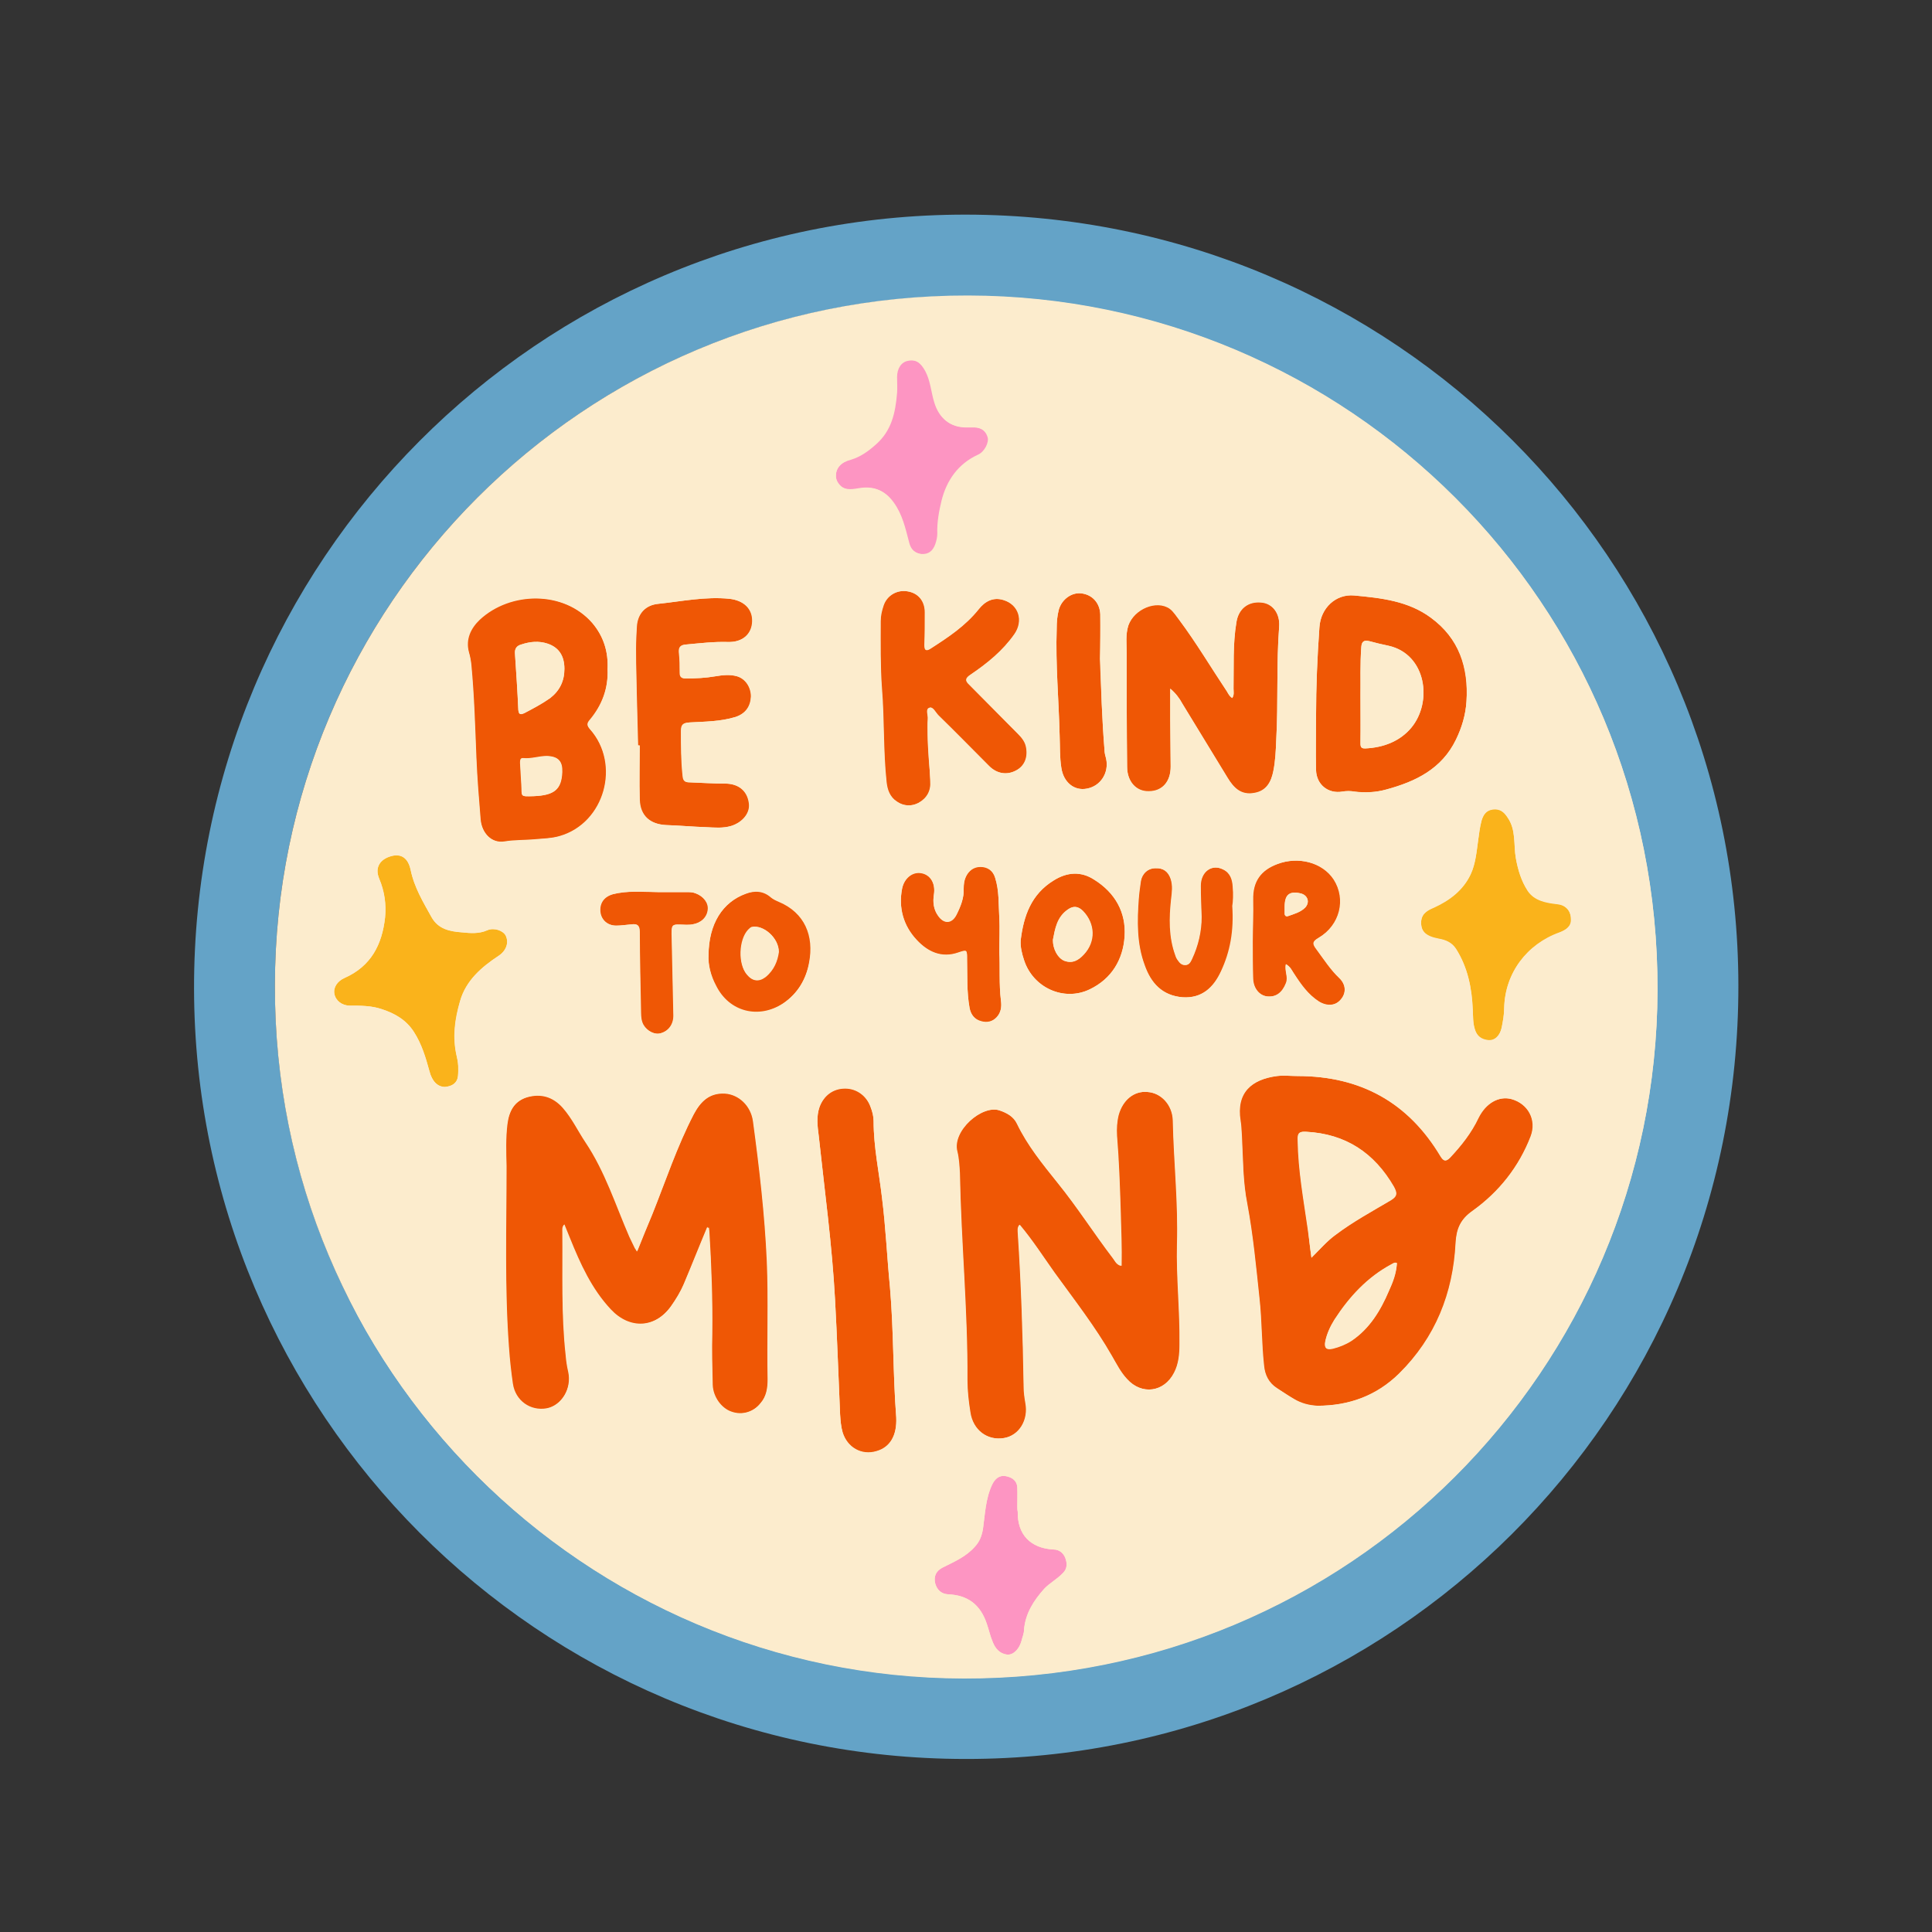 <svg xmlns="http://www.w3.org/2000/svg" xmlns:xlink="http://www.w3.org/1999/xlink" width="500" zoomAndPan="magnify" viewBox="0 0 375 375" height="500" preserveAspectRatio="xMidYMid meet" version="1.0"><rect x="0" y="0" width="375" height="375" fill="#333333" stroke="none"/><defs><clipPath id="3e8fd1c8c8"><path d="M 37.5 41.535 L 337.5 41.535 L 337.5 341.535 L 37.5 341.535 Z M 37.5 41.535 " clip-rule="nonzero"/></clipPath></defs><path fill="#fceccd" d="M 326.359 193.328 C 326.359 268.387 265.449 329.297 190.387 329.297 C 115.324 329.297 54.414 268.387 54.414 193.328 C 54.414 118.266 115.246 57.355 190.387 57.355 C 265.527 57.355 326.359 118.266 326.359 193.328 Z M 326.359 193.328 " fill-opacity="1" fill-rule="nonzero"/><g clip-path="url(#3e8fd1c8c8)"><path fill="#64a3c7" d="M 37.664 191.945 C 37.5 108.914 104.512 41.578 187.461 41.66 C 270.652 41.742 337.336 108.586 337.418 191.293 C 337.5 275.055 270.004 341.496 187.461 341.414 C 104.266 341.414 37.824 274.078 37.664 191.945 Z M 53.359 191.211 C 53.195 265.867 113.535 325.637 187.051 325.801 C 262.031 325.965 321.48 265.703 321.723 192.27 C 321.969 117.047 261.465 57.598 187.949 57.438 C 113.129 57.191 53.438 117.613 53.359 191.211 Z M 53.359 191.211 " fill-opacity="1" fill-rule="nonzero"/></g><path fill="#fab31b" d="M 86.375 210.973 C 84.91 210.973 83.855 209.836 83.367 207.965 C 82.633 205.281 81.902 202.68 80.355 200.32 C 78.812 197.961 76.535 196.66 74.016 195.848 C 72.062 195.195 69.949 195.195 67.914 195.195 C 66.371 195.195 65.148 194.219 64.906 192.918 C 64.66 191.617 65.477 190.398 66.859 189.828 C 71.98 187.551 74.176 183.324 74.746 178.039 C 74.988 175.516 74.582 172.996 73.605 170.555 C 72.711 168.441 73.688 166.734 75.965 166.164 C 77.918 165.676 79.219 166.57 79.707 168.848 C 80.355 172.184 82.145 175.109 83.773 178.039 C 85.074 180.395 87.352 180.801 89.629 180.965 C 91.254 181.129 92.961 181.289 94.59 180.559 C 95.891 179.988 97.68 180.641 98.168 181.617 C 98.816 183 98.25 184.543 96.785 185.52 C 93.449 187.715 90.441 190.316 89.301 194.301 C 88.328 197.797 87.84 201.379 88.652 205.035 C 88.977 206.336 88.977 207.559 88.895 208.859 C 88.734 210.242 87.758 210.812 86.375 210.973 Z M 302.289 175.434 C 300.09 175.191 297.812 174.785 296.512 172.832 C 295.293 170.961 294.645 168.848 294.234 166.57 C 293.75 163.887 294.316 161.039 292.609 158.602 C 291.879 157.461 291.066 156.895 289.762 157.055 C 288.461 157.219 287.895 158.113 287.566 159.25 C 287.242 160.473 287.078 161.773 286.918 162.992 C 286.594 165.27 286.43 167.547 285.453 169.66 C 283.988 172.75 281.387 174.703 278.379 176.086 C 277.238 176.574 276.02 177.145 275.855 178.688 C 275.695 180.723 276.672 181.695 279.273 182.184 C 280.656 182.43 281.793 182.918 282.605 184.137 C 284.883 187.715 285.699 191.781 285.859 195.93 C 285.941 197.23 285.859 198.449 286.266 199.75 C 286.672 201.133 287.566 201.703 288.789 201.863 C 290.172 202.027 291.145 200.969 291.473 199.426 C 291.715 198.207 291.961 196.906 291.961 195.602 C 292.121 188.852 296.352 183.242 302.695 180.965 C 303.996 180.477 305.133 179.828 304.973 178.281 C 304.809 176.656 303.832 175.598 302.289 175.434 Z M 302.289 175.434 " fill-opacity="1" fill-rule="nonzero"/><path fill="#fd95c2" d="M 162.25 92.324 C 162.25 90.859 163.227 89.723 165.016 89.152 C 166.883 88.582 168.348 87.523 169.812 86.223 C 172.902 83.539 173.715 79.961 173.961 76.223 C 174.043 75.164 173.961 74.188 173.961 73.133 C 173.961 71.422 174.773 70.203 176.074 69.961 C 177.699 69.633 178.676 70.367 179.57 71.992 C 180.629 73.945 180.711 76.141 181.359 78.172 C 182.254 81.102 184.367 82.891 187.379 82.891 C 187.703 82.891 188.109 82.891 188.434 82.891 C 189.98 82.809 191.199 83.297 191.688 84.84 C 192.012 85.816 191.117 87.688 189.816 88.258 C 185.914 90.047 183.719 93.301 182.742 97.203 C 182.254 99.234 181.848 101.43 181.93 103.547 C 181.93 104.277 181.766 104.93 181.523 105.66 C 181.035 106.961 180.223 107.613 178.84 107.531 C 177.539 107.367 176.645 106.637 176.316 105.254 C 175.668 102.57 175.098 99.805 173.309 97.445 C 171.602 95.09 169.488 94.273 166.641 94.762 C 165.176 95.008 163.633 95.25 162.574 93.707 C 162.41 93.301 162.25 92.812 162.25 92.324 Z M 197.461 292.297 C 197.461 291.156 197.461 290.02 197.461 288.879 C 197.461 287.418 196.484 286.766 195.266 286.523 C 193.965 286.277 193.152 287.012 192.582 288.148 C 191.281 290.914 191.199 293.922 190.793 296.77 C 190.551 298.152 190.145 299.207 189.25 300.184 C 187.539 302.137 185.262 303.113 182.988 304.25 C 181.684 304.902 181.199 305.957 181.523 307.34 C 181.848 308.48 182.578 309.375 184.043 309.457 C 187.867 309.617 190.305 311.488 191.527 315.148 C 191.934 316.285 192.176 317.508 192.664 318.645 C 193.152 319.945 194.047 321.004 195.512 321.164 C 196.73 321.246 197.867 320.027 198.273 318.48 C 198.438 317.75 198.762 317.098 198.762 316.367 C 199.008 313.195 200.633 310.676 202.668 308.398 C 203.723 307.258 205.188 306.527 206.328 305.309 C 207.223 304.414 207.141 303.355 206.734 302.297 C 206.328 301.402 205.594 300.754 204.457 300.754 C 199.984 300.508 197.461 297.824 197.543 293.434 C 197.461 293.027 197.461 292.703 197.461 292.297 Z M 197.461 292.297 " fill-opacity="1" fill-rule="nonzero"/><path fill="#ef5705" d="M 251.867 208.859 C 264.066 208.859 273.336 213.98 279.598 224.473 C 280.168 225.367 280.574 225.531 281.387 224.715 C 283.582 222.441 285.535 219.918 286.918 216.992 C 288.301 214.145 290.902 212.68 293.34 213.332 C 296.594 214.227 298.301 217.398 297.082 220.57 C 294.805 226.508 290.902 231.387 285.777 235.043 C 283.5 236.672 282.688 238.461 282.527 241.227 C 282.039 250.984 278.621 259.605 271.547 266.598 C 267.156 270.906 261.789 272.859 255.688 272.859 C 254.062 272.859 252.52 272.453 251.137 271.559 C 249.996 270.906 248.859 270.094 247.801 269.445 C 246.176 268.469 245.441 266.922 245.281 265.055 C 244.793 260.742 244.875 256.352 244.387 251.961 C 243.734 245.859 243.164 239.68 242.027 233.664 C 241.215 229.27 241.215 224.797 240.969 220.324 C 240.887 219.43 240.887 218.453 240.727 217.559 C 239.832 212.031 242.922 209.508 247.801 208.859 C 249.184 208.695 250.566 208.859 251.867 208.859 Z M 254.551 244.07 C 256.258 242.445 257.559 240.898 259.266 239.68 C 262.602 237.16 266.344 235.125 269.922 233.012 C 271.305 232.199 271.223 231.547 270.57 230.328 C 266.75 223.742 261.219 220.082 253.574 219.676 C 252.273 219.594 251.867 219.918 251.949 221.301 C 252.031 227.156 253.086 232.848 253.898 238.543 C 254.062 240.25 254.227 242.039 254.551 244.07 Z M 271.141 245.129 C 270.652 244.965 270.41 245.211 270.082 245.371 C 265.367 247.895 261.871 251.715 259.023 256.105 C 258.211 257.41 257.559 258.793 257.234 260.336 C 256.992 261.719 257.559 261.961 258.699 261.719 C 260 261.395 261.219 260.906 262.359 260.172 C 265.855 257.816 267.969 254.316 269.594 250.496 C 270.41 248.871 271.059 247.082 271.141 245.129 Z M 137.527 238.379 C 137.527 238.621 137.609 238.867 137.609 239.109 C 138.016 245.699 138.258 252.285 138.176 258.871 C 138.098 262.207 138.176 265.539 138.258 268.875 C 138.34 271.234 139.969 273.43 141.918 274.078 C 143.953 274.812 146.23 274.16 147.609 272.371 C 148.75 271.07 148.992 269.445 148.992 267.738 C 148.832 260.094 149.156 252.449 148.832 244.805 C 148.426 235.695 147.367 226.668 146.148 217.641 C 145.742 214.633 143.383 212.438 140.699 212.273 C 137.609 212.113 135.902 213.902 134.598 216.34 C 131.348 222.602 129.152 229.27 126.547 235.777 C 125.574 238.055 124.68 240.332 123.621 242.934 C 123.379 242.527 123.297 242.363 123.215 242.281 C 122.891 241.551 122.48 240.82 122.156 240.086 C 119.473 233.906 117.441 227.402 113.617 221.707 C 112.156 219.512 111.016 217.074 109.227 215.039 C 107.355 212.926 104.996 212.191 102.234 213.008 C 99.711 213.82 98.734 215.77 98.41 218.293 C 98.086 220.977 98.168 223.742 98.25 226.426 C 98.25 238.215 97.84 250.09 98.734 261.883 C 98.898 264.16 99.145 266.355 99.469 268.633 C 99.957 271.965 102.883 274 106.055 273.43 C 108.984 272.859 111.016 269.527 110.285 266.273 C 110.039 265.215 109.879 264.16 109.797 263.102 C 108.902 255.133 109.227 247.082 109.145 239.031 C 109.145 238.621 109.062 238.215 109.473 237.727 C 109.879 238.703 110.203 239.52 110.527 240.332 C 112.562 245.371 114.758 250.254 118.496 254.238 C 122.156 258.141 127.117 257.898 130.207 253.586 C 131.184 252.203 132.078 250.738 132.73 249.195 C 134.273 245.535 135.738 241.793 137.281 238.137 C 137.363 238.379 137.445 238.379 137.527 238.379 Z M 216.086 244.234 C 212.426 239.438 209.172 234.312 205.352 229.598 C 202.422 225.938 199.496 222.359 197.461 218.129 C 196.812 216.746 195.512 216.016 194.047 215.527 C 190.633 214.391 184.777 219.512 185.832 223.496 C 186.156 224.797 186.238 226.262 186.32 227.645 C 186.566 241.062 187.867 254.398 187.785 267.816 C 187.785 269.934 188.027 272.047 188.355 274.078 C 188.844 277.578 191.688 279.691 194.941 279.121 C 197.867 278.633 199.738 275.625 199.09 272.289 C 198.926 271.316 198.762 270.258 198.762 269.199 C 198.602 259.199 198.273 249.277 197.625 239.355 C 197.625 238.867 197.461 238.297 197.949 237.727 C 200.473 240.738 202.504 243.91 204.699 247 C 208.523 252.285 212.59 257.488 215.84 263.184 C 216.734 264.727 217.547 266.355 218.77 267.656 C 221.613 270.828 226.008 270.258 227.957 266.434 C 228.852 264.727 229.016 262.777 229.016 260.906 C 229.098 254.398 228.363 247.977 228.527 241.469 C 228.77 233.418 227.875 225.449 227.715 217.48 C 227.633 214.469 225.438 212.113 222.754 211.949 C 220.152 211.707 217.957 213.496 217.141 216.422 C 216.816 217.723 216.734 219.105 216.816 220.406 C 217.223 225.367 217.387 230.328 217.547 235.371 C 217.629 238.785 217.793 242.203 217.711 245.699 C 216.652 245.453 216.41 244.723 216.086 244.234 Z M 117.93 129.895 C 118.09 133.555 116.871 136.809 114.512 139.652 C 113.863 140.387 113.863 140.793 114.512 141.523 C 120.531 148.355 117.359 159.738 108.656 162.262 C 107.031 162.75 105.324 162.75 103.617 162.91 C 101.746 163.074 99.875 162.992 97.922 163.316 C 95.484 163.727 93.449 161.773 93.207 158.926 C 92.883 154.941 92.555 150.957 92.395 146.973 C 92.148 140.953 91.984 134.938 91.418 129 C 91.336 128.105 91.172 127.293 90.93 126.48 C 90.195 123.957 91.254 121.844 93.043 120.219 C 98.98 114.688 109.391 114.523 114.918 120.867 C 117.195 123.551 118.09 126.559 117.93 129.895 Z M 109.551 129.812 C 109.551 127.293 108.496 125.664 106.301 124.934 C 104.59 124.363 102.883 124.527 101.176 125.098 C 100.281 125.34 99.875 125.91 99.957 126.887 C 100.199 130.547 100.445 134.125 100.605 137.781 C 100.688 138.84 101.176 138.676 101.746 138.434 C 103.453 137.539 105.16 136.645 106.785 135.504 C 108.656 134.043 109.551 132.172 109.551 129.812 Z M 103.617 154.535 C 107.602 154.371 108.984 153.234 109.145 149.898 C 109.227 147.785 108.414 146.891 106.219 146.809 C 104.672 146.809 103.207 147.379 101.664 147.215 C 101.012 147.137 101.012 147.703 101.012 148.191 C 101.094 149.574 101.176 150.957 101.258 152.34 C 101.418 154.617 100.77 154.617 103.617 154.535 Z M 238.125 134.203 C 235.035 129.57 232.188 124.77 228.852 120.297 C 228.285 119.566 227.797 118.754 227.062 118.184 C 224.543 116.395 220.152 118.184 219.012 121.438 C 218.445 123.227 218.688 125.016 218.688 126.805 C 218.688 134.125 218.688 141.523 218.77 148.844 C 218.77 151.77 220.559 153.723 222.996 153.641 C 225.602 153.641 227.227 151.77 227.227 148.844 C 227.227 145.832 227.145 142.824 227.145 139.734 C 227.145 137.703 227.145 135.668 227.145 133.715 C 228.203 134.609 228.934 135.586 229.504 136.645 C 232.43 141.441 235.359 146.242 238.285 151.039 C 239.508 153.07 240.969 154.453 243.492 153.965 C 245.848 153.559 246.742 151.77 247.148 149.738 C 247.559 147.703 247.637 145.672 247.719 143.637 C 248.125 136.32 247.719 128.918 248.289 121.598 C 248.453 119.078 246.988 117.125 244.793 116.965 C 242.27 116.719 240.402 118.184 239.992 120.785 C 239.262 125.098 239.508 129.406 239.426 133.715 C 239.426 134.285 239.586 134.938 239.18 135.504 C 238.613 135.18 238.367 134.609 238.125 134.203 Z M 172.738 249.766 C 172.172 243.992 171.926 238.215 171.195 232.441 C 170.625 227.48 169.566 222.602 169.566 217.559 C 169.566 216.664 169.324 215.691 169 214.875 C 168.266 212.68 166.316 211.219 164.039 211.219 C 161.68 211.219 159.891 212.602 159.078 214.797 C 158.426 216.664 158.672 218.535 158.914 220.406 C 160.055 231.059 161.516 241.633 162.086 252.285 C 162.492 259.688 162.738 267.086 163.062 274.488 C 163.145 275.707 163.227 276.844 163.551 277.984 C 164.445 280.91 167.211 282.539 170.137 281.645 C 172.738 280.91 174.121 278.633 173.961 275.055 C 173.309 266.762 173.473 258.223 172.738 249.766 Z M 255.445 139.004 C 255.445 133.23 255.688 127.535 256.098 121.762 C 256.34 118.02 259.266 115.258 262.844 115.582 C 268.051 116.07 273.336 116.641 277.727 119.891 C 283.258 123.957 285.129 129.57 284.641 136.156 C 284.477 138.758 283.746 141.199 282.605 143.555 C 279.844 149.25 274.801 151.688 269.109 153.234 C 267.074 153.805 264.961 153.883 262.844 153.641 C 262.113 153.559 261.301 153.559 260.57 153.641 C 257.805 154.129 255.527 152.34 255.445 149.492 C 255.363 145.996 255.445 142.5 255.445 139.004 Z M 264.066 134.855 C 264.066 138.27 264.066 141.117 264.066 143.965 C 264.066 144.695 263.984 145.348 265.043 145.266 C 268.539 145.102 271.711 143.883 273.906 141.281 C 278.133 136.238 276.832 126.965 269.516 125.34 C 268.293 125.098 266.992 124.77 265.773 124.445 C 264.715 124.203 264.309 124.527 264.227 125.586 C 263.984 128.918 264.148 132.172 264.066 134.855 Z M 180.141 139.57 C 180.223 138.758 179.652 137.621 180.465 137.375 C 181.117 137.133 181.605 138.27 182.172 138.84 C 185.508 142.094 188.762 145.426 192.012 148.68 C 193.559 150.227 195.512 150.469 197.219 149.574 C 198.844 148.762 199.578 147.133 199.25 145.184 C 199.09 144.043 198.438 143.23 197.625 142.418 C 194.453 139.246 191.363 136.074 188.191 132.902 C 187.297 132.09 187.461 131.602 188.434 130.953 C 191.688 128.754 194.695 126.316 196.973 123.062 C 198.762 120.461 197.789 117.371 194.859 116.477 C 192.828 115.824 191.199 116.719 189.98 118.266 C 187.379 121.52 184.043 123.715 180.629 125.91 C 179.734 126.48 179.488 126.152 179.488 125.176 C 179.57 123.062 179.57 120.949 179.57 118.836 C 179.57 116.637 178.27 115.094 176.156 114.77 C 174.121 114.441 172.172 115.582 171.52 117.531 C 171.195 118.508 170.949 119.484 170.949 120.543 C 170.949 124.934 170.871 129.242 171.195 133.637 C 171.684 139.652 171.438 145.754 172.09 151.77 C 172.254 153.316 172.738 154.699 174.121 155.594 C 175.422 156.488 176.969 156.566 178.352 155.836 C 179.977 154.941 180.789 153.477 180.629 151.609 C 180.383 148.598 180.059 145.59 180.059 142.5 C 180.059 141.688 180.059 140.629 180.141 139.57 Z M 124.109 144.695 C 124.109 148.191 124.027 151.688 124.109 155.188 C 124.191 158.355 126.141 159.984 129.23 160.145 C 131.836 160.227 134.438 160.473 137.039 160.555 C 138.664 160.633 140.293 160.797 141.918 160.309 C 144.195 159.578 145.66 157.707 145.336 155.836 C 145.008 153.477 143.301 152.094 140.699 152.094 C 138.422 152.094 136.062 151.934 133.785 151.852 C 132.891 151.852 132.566 151.527 132.484 150.633 C 132.16 147.703 132.16 144.777 132.16 141.848 C 132.16 140.547 132.648 140.305 133.867 140.223 C 136.797 140.059 139.805 140.059 142.73 139.164 C 144.684 138.516 145.66 137.133 145.742 135.18 C 145.742 133.391 144.684 131.766 143.059 131.277 C 141.676 130.871 140.211 131.031 138.746 131.277 C 136.875 131.602 135.008 131.684 133.055 131.684 C 132.324 131.684 131.914 131.441 131.914 130.625 C 131.914 129.324 131.914 127.941 131.754 126.641 C 131.672 125.586 132.078 125.176 133.137 125.098 C 135.82 124.852 138.504 124.527 141.27 124.609 C 144.113 124.691 145.902 123.062 145.984 120.625 C 146.066 118.184 144.359 116.559 141.594 116.23 C 136.875 115.746 132.324 116.719 127.688 117.207 C 125.246 117.453 123.703 119.078 123.539 121.598 C 123.457 123.062 123.375 124.445 123.375 125.91 C 123.539 132.172 123.703 138.434 123.863 144.695 C 123.863 144.695 124.027 144.695 124.109 144.695 Z M 249.59 187.145 C 249.266 188.445 250.078 189.586 249.59 190.805 C 248.859 192.676 247.637 193.57 245.93 193.406 C 244.465 193.246 243.246 191.863 243.164 189.992 C 243.086 187.551 243.086 185.195 243.086 182.754 C 243.086 180.07 243.164 177.305 243.164 174.621 C 243.086 171.125 244.547 168.93 247.883 167.711 C 251.949 166.164 256.664 167.383 258.859 170.719 C 261.301 174.539 260.082 179.582 255.934 182.023 C 254.633 182.754 254.715 183.242 255.527 184.301 C 256.91 186.168 258.211 188.203 259.918 189.828 C 261.301 191.129 261.301 192.758 260.242 193.977 C 259.188 195.277 257.559 195.441 255.934 194.383 C 253.82 193.082 252.52 191.051 251.137 189.016 C 250.809 188.367 250.484 187.633 249.59 187.145 Z M 249.348 175.922 C 249.348 176.41 249.348 176.816 249.348 177.305 C 249.348 177.793 249.672 177.957 250.078 177.793 C 251.215 177.387 252.438 177.062 253.332 176.168 C 254.309 175.109 253.82 173.727 252.438 173.402 C 250.242 172.914 249.348 173.645 249.348 175.922 Z M 193.965 178.199 C 193.801 175.598 193.965 172.914 193.152 170.395 C 192.746 169.012 191.688 168.277 190.305 168.277 C 189.004 168.277 188.027 169.012 187.461 170.23 C 187.133 170.961 187.051 171.695 187.051 172.508 C 187.133 174.297 186.484 175.922 185.672 177.551 C 184.777 179.34 183.23 179.422 182.094 177.793 C 181.199 176.574 181.035 175.109 181.277 173.645 C 181.605 171.531 180.629 169.824 178.84 169.5 C 177.133 169.172 175.504 170.473 175.098 172.508 C 174.367 176.25 175.344 179.746 177.945 182.512 C 180.059 184.789 182.742 186.09 185.996 184.949 C 187.703 184.379 187.703 184.379 187.703 186.168 C 187.785 189.34 187.621 192.512 188.191 195.684 C 188.434 196.984 189.168 197.961 190.469 198.285 C 191.605 198.613 192.664 198.367 193.477 197.473 C 194.289 196.578 194.453 195.441 194.289 194.301 C 193.883 190.969 194.129 187.633 193.965 184.789 C 193.965 182.266 194.129 180.234 193.965 178.199 Z M 213.562 127.859 C 213.562 125.016 213.645 122.086 213.562 119.242 C 213.484 117.047 212.02 115.418 209.906 115.176 C 208.035 114.93 206.082 116.312 205.512 118.348 C 205.188 119.566 205.105 120.785 205.105 122.008 C 204.863 128.918 205.512 135.832 205.676 142.824 C 205.758 144.859 205.676 146.973 206 149.004 C 206.406 151.852 208.523 153.559 210.961 153.07 C 213.645 152.582 215.273 149.98 214.703 147.297 C 214.539 146.727 214.379 146.078 214.379 145.508 C 213.891 139.492 213.727 133.715 213.562 127.859 C 213.484 127.859 213.484 127.859 213.562 127.859 Z M 239.262 172.102 C 239.18 170.719 238.773 169.418 237.391 168.766 C 235.195 167.629 233 169.172 233 171.938 C 233 173.973 233.082 175.922 233.164 177.957 C 233.164 180.801 232.512 183.566 231.293 186.168 C 231.047 186.656 230.805 187.309 229.992 187.309 C 229.18 187.309 228.852 186.738 228.445 186.168 C 228.285 185.926 228.203 185.684 228.121 185.438 C 226.82 181.859 226.902 178.199 227.309 174.461 C 227.469 173.156 227.633 171.938 227.227 170.637 C 226.738 169.172 225.762 168.441 224.219 168.523 C 222.754 168.523 221.613 169.578 221.371 171.043 C 221.207 172.184 221.047 173.32 220.965 174.379 C 220.641 178.77 220.559 183.16 222.102 187.309 C 223.324 190.805 225.52 193.246 229.504 193.57 C 233.242 193.812 235.52 191.699 236.984 188.527 C 238.773 184.707 239.508 180.641 239.18 175.84 C 239.344 174.945 239.426 173.566 239.262 172.102 Z M 198.113 182.512 C 198.684 177.793 200.145 173.566 204.539 170.883 C 207.141 169.254 209.824 169.094 212.344 170.719 C 216.41 173.238 218.605 177.062 218.281 181.777 C 217.957 186.25 215.758 189.992 211.531 192.023 C 206.488 194.465 200.473 191.699 198.762 186.332 C 198.355 185.113 198.031 183.812 198.113 182.512 Z M 204.375 182.43 C 204.375 184.301 205.352 186.008 206.652 186.496 C 208.195 187.062 209.336 186.414 210.391 185.273 C 212.75 182.754 212.59 179.258 210.23 176.816 C 209.336 175.922 208.441 175.762 207.383 176.492 C 205.105 178.039 204.781 180.395 204.375 182.43 Z M 137.527 185.355 C 137.527 179.34 140.211 175.109 144.848 173.402 C 146.637 172.75 148.262 172.832 149.727 174.133 C 150.133 174.539 150.621 174.703 151.188 174.945 C 156.312 177.145 158.184 181.695 157.125 186.738 C 156.477 189.992 154.93 192.758 152.082 194.707 C 147.285 197.879 141.512 196.418 138.992 191.293 C 137.934 189.34 137.445 187.227 137.527 185.355 Z M 151.188 184.789 C 151.188 182.105 148.18 179.422 145.984 179.988 C 145.742 180.07 145.496 180.316 145.254 180.559 C 143.465 182.512 143.301 187.145 145.008 189.18 C 146.066 190.48 147.285 190.641 148.586 189.668 C 150.293 188.285 150.945 186.496 151.188 184.789 Z M 118.984 173.566 C 117.277 174.051 116.383 175.273 116.547 176.98 C 116.707 178.527 117.93 179.664 119.637 179.664 C 120.613 179.664 121.586 179.5 122.562 179.422 C 123.703 179.258 124.191 179.582 124.191 180.883 C 124.191 186.09 124.352 191.375 124.434 196.578 C 124.434 197.391 124.516 198.207 124.922 198.938 C 125.652 200.156 127.117 200.891 128.258 200.562 C 129.801 200.156 130.777 198.855 130.777 197.148 C 130.695 192.188 130.535 187.309 130.453 182.348 C 130.371 179.094 130.289 179.422 133.219 179.5 C 133.625 179.5 134.031 179.5 134.438 179.422 C 136.062 179.176 137.281 178.117 137.445 176.574 C 137.609 175.273 136.633 173.973 135.086 173.402 C 134.52 173.156 133.867 173.156 133.297 173.156 C 131.43 173.156 129.559 173.156 127.77 173.156 C 124.758 173.078 121.832 172.832 118.984 173.566 Z M 118.984 173.566 " fill-opacity="1" fill-rule="nonzero"/><path fill="#fceccd" d="M 53.359 191.211 C 53.438 117.613 113.129 57.191 187.949 57.355 C 261.465 57.516 321.969 116.965 321.723 192.188 C 321.48 265.621 262.031 325.883 187.051 325.719 C 113.535 325.559 53.113 265.867 53.359 191.211 Z M 251.867 208.859 C 250.566 208.859 249.184 208.695 247.883 208.859 C 243.004 209.508 239.914 212.031 240.809 217.559 C 240.969 218.453 240.969 219.43 241.051 220.324 C 241.297 224.797 241.215 229.27 242.109 233.664 C 243.246 239.762 243.816 245.859 244.465 251.961 C 244.953 256.27 244.875 260.66 245.359 265.055 C 245.523 266.844 246.254 268.387 247.883 269.445 C 249.02 270.176 250.078 270.906 251.215 271.559 C 252.598 272.371 254.145 272.777 255.77 272.859 C 261.871 272.859 267.32 270.906 271.629 266.598 C 278.703 259.688 282.121 250.984 282.605 241.227 C 282.77 238.461 283.5 236.672 285.859 235.043 C 290.984 231.387 294.805 226.508 297.164 220.57 C 298.383 217.398 296.676 214.227 293.422 213.332 C 290.984 212.68 288.461 214.062 287 216.992 C 285.617 219.918 283.664 222.359 281.469 224.715 C 280.656 225.531 280.25 225.367 279.68 224.473 C 273.418 213.98 264.066 208.859 251.867 208.859 Z M 137.281 238.297 C 137.363 238.297 137.527 238.297 137.609 238.297 C 137.609 238.543 137.691 238.785 137.691 239.031 C 138.098 245.617 138.34 252.203 138.258 258.793 C 138.176 262.125 138.258 265.461 138.34 268.793 C 138.422 271.152 140.047 273.348 142 274 C 144.031 274.73 146.309 274.078 147.691 272.289 C 148.832 270.988 149.074 269.363 149.074 267.656 C 148.914 260.012 149.238 252.367 148.914 244.723 C 148.504 235.613 147.449 226.586 146.23 217.559 C 145.82 214.551 143.465 212.355 140.781 212.191 C 137.691 212.031 135.98 213.82 134.68 216.258 C 131.43 222.52 129.23 229.191 126.629 235.695 C 125.652 237.973 124.758 240.25 123.703 242.852 C 123.457 242.445 123.379 242.281 123.297 242.203 C 122.969 241.469 122.562 240.738 122.238 240.004 C 119.555 233.824 117.523 227.32 113.699 221.625 C 112.234 219.43 111.098 216.992 109.309 214.957 C 107.438 212.844 105.078 212.113 102.312 212.926 C 99.793 213.738 98.816 215.691 98.492 218.211 C 98.168 220.895 98.25 223.66 98.328 226.344 C 98.328 238.137 97.922 250.008 98.816 261.801 C 98.98 264.078 99.223 266.273 99.551 268.551 C 100.039 271.883 102.965 273.918 106.137 273.348 C 109.062 272.777 111.098 269.445 110.367 266.191 C 110.121 265.133 109.957 264.078 109.879 263.02 C 108.984 255.051 109.309 247 109.227 238.949 C 109.227 238.543 109.145 238.137 109.551 237.648 C 109.957 238.625 110.285 239.438 110.609 240.25 C 112.641 245.293 114.84 250.172 118.578 254.156 C 122.238 258.059 127.199 257.816 130.289 253.504 C 131.266 252.121 132.16 250.66 132.809 249.113 C 134.273 245.699 135.738 242.039 137.281 238.297 Z M 217.547 245.699 C 216.652 245.453 216.41 244.723 216.004 244.234 C 212.344 239.438 209.09 234.312 205.27 229.598 C 202.34 225.938 199.414 222.359 197.379 218.129 C 196.73 216.746 195.43 216.016 193.965 215.527 C 190.551 214.391 184.695 219.512 185.75 223.496 C 186.078 224.797 186.156 226.262 186.238 227.645 C 186.484 241.062 187.785 254.398 187.703 267.816 C 187.703 269.934 187.949 272.047 188.273 274.078 C 188.762 277.578 191.605 279.691 194.859 279.121 C 197.789 278.633 199.656 275.625 199.008 272.289 C 198.844 271.316 198.684 270.258 198.684 269.199 C 198.52 259.199 198.195 249.277 197.543 239.355 C 197.543 238.867 197.379 238.297 197.867 237.727 C 200.391 240.738 202.422 243.91 204.617 247 C 208.441 252.285 212.508 257.488 215.758 263.184 C 216.652 264.727 217.469 266.355 218.688 267.656 C 221.535 270.828 225.926 270.258 227.875 266.434 C 228.77 264.727 228.934 262.777 228.934 260.906 C 229.016 254.398 228.285 247.977 228.445 241.469 C 228.691 233.418 227.797 225.449 227.633 217.48 C 227.551 214.469 225.355 212.113 222.672 211.949 C 220.07 211.707 217.875 213.496 217.062 216.422 C 216.734 217.723 216.652 219.105 216.734 220.406 C 217.141 225.367 217.305 230.328 217.469 235.371 C 217.547 238.785 217.629 242.203 217.547 245.699 Z M 117.93 129.895 C 118.09 126.559 117.195 123.551 115 120.949 C 109.473 114.605 99.062 114.77 93.125 120.297 C 91.418 121.926 90.359 124.039 91.012 126.559 C 91.254 127.375 91.418 128.27 91.5 129.082 C 92.066 135.098 92.23 141.035 92.473 147.055 C 92.637 151.039 92.961 155.023 93.289 159.008 C 93.531 161.855 95.566 163.805 98.004 163.398 C 99.875 163.074 101.828 163.238 103.695 162.992 C 105.406 162.832 107.113 162.75 108.738 162.344 C 117.441 159.738 120.613 148.355 114.594 141.605 C 113.945 140.871 113.945 140.465 114.594 139.734 C 116.871 136.887 118.09 133.637 117.93 129.895 Z M 239.18 135.426 C 238.613 135.098 238.449 134.609 238.125 134.125 C 235.035 129.488 232.188 124.691 228.852 120.219 C 228.285 119.484 227.797 118.672 227.062 118.102 C 224.543 116.312 220.152 118.102 219.012 121.355 C 218.445 123.145 218.688 124.934 218.688 126.723 C 218.688 134.043 218.688 141.441 218.77 148.762 C 218.77 151.688 220.559 153.641 222.996 153.559 C 225.602 153.559 227.227 151.688 227.227 148.762 C 227.227 145.754 227.145 142.742 227.145 139.652 C 227.145 137.621 227.145 135.586 227.145 133.637 C 228.203 134.531 228.934 135.504 229.504 136.562 C 232.43 141.359 235.359 146.16 238.285 150.957 C 239.508 152.988 240.969 154.371 243.492 153.883 C 245.848 153.477 246.742 151.688 247.148 149.656 C 247.559 147.621 247.637 145.59 247.719 143.555 C 248.125 136.238 247.719 128.836 248.289 121.52 C 248.453 118.996 246.988 117.047 244.793 116.883 C 242.27 116.641 240.402 118.102 239.992 120.703 C 239.262 125.016 239.508 129.324 239.426 133.637 C 239.426 134.203 239.586 134.855 239.18 135.426 Z M 173.961 275.219 C 173.309 266.762 173.473 258.305 172.738 249.844 C 172.172 244.07 171.926 238.297 171.195 232.523 C 170.625 227.562 169.566 222.684 169.566 217.641 C 169.566 216.746 169.324 215.77 169 214.957 C 168.266 212.762 166.316 211.297 164.039 211.297 C 161.68 211.297 159.891 212.68 159.078 214.875 C 158.426 216.746 158.672 218.617 158.914 220.488 C 160.055 231.141 161.516 241.715 162.086 252.367 C 162.492 259.766 162.738 267.168 163.062 274.566 C 163.145 275.789 163.227 276.926 163.551 278.066 C 164.445 280.992 167.211 282.617 170.137 281.723 C 172.738 280.992 174.121 278.715 173.961 275.219 Z M 255.445 139.004 C 255.445 142.5 255.363 145.996 255.445 149.492 C 255.527 152.258 257.805 154.129 260.57 153.641 C 261.383 153.477 262.113 153.477 262.844 153.641 C 264.961 153.965 267.074 153.805 269.109 153.234 C 274.801 151.688 279.844 149.25 282.605 143.555 C 283.746 141.199 284.477 138.758 284.641 136.156 C 285.047 129.57 283.176 123.875 277.727 119.891 C 273.336 116.641 268.133 116.07 262.844 115.582 C 259.266 115.258 256.34 118.02 256.098 121.762 C 255.688 127.535 255.445 133.309 255.445 139.004 Z M 180.059 142.66 C 180.059 141.605 179.977 140.629 180.059 139.57 C 180.141 138.758 179.57 137.621 180.383 137.375 C 181.035 137.133 181.523 138.27 182.094 138.84 C 185.426 142.094 188.68 145.426 191.934 148.68 C 193.477 150.227 195.43 150.469 197.137 149.574 C 198.762 148.762 199.496 147.133 199.168 145.184 C 199.008 144.043 198.355 143.23 197.543 142.418 C 194.371 139.246 191.281 136.074 188.109 132.902 C 187.215 132.09 187.379 131.602 188.355 130.953 C 191.605 128.754 194.617 126.316 196.895 123.062 C 198.684 120.461 197.707 117.371 194.777 116.477 C 192.746 115.824 191.117 116.719 189.898 118.266 C 187.297 121.52 183.961 123.715 180.547 125.91 C 179.652 126.48 179.41 126.152 179.41 125.176 C 179.488 123.062 179.488 120.949 179.488 118.836 C 179.488 116.637 178.188 115.094 176.074 114.77 C 174.043 114.441 172.09 115.582 171.438 117.531 C 171.113 118.508 170.871 119.484 170.871 120.543 C 170.871 124.934 170.789 129.242 171.113 133.637 C 171.602 139.652 171.359 145.754 172.008 151.77 C 172.172 153.316 172.66 154.699 174.043 155.594 C 175.344 156.488 176.887 156.566 178.27 155.836 C 179.895 154.941 180.711 153.477 180.547 151.609 C 180.465 148.762 180.141 145.754 180.059 142.66 Z M 123.785 144.695 C 123.945 144.695 124.027 144.695 124.191 144.695 C 124.191 148.191 124.109 151.688 124.191 155.188 C 124.273 158.355 126.223 159.984 129.312 160.145 C 131.914 160.227 134.52 160.473 137.121 160.555 C 138.746 160.633 140.375 160.797 142 160.309 C 144.277 159.578 145.742 157.707 145.414 155.836 C 145.09 153.477 143.383 152.094 140.781 152.094 C 138.504 152.094 136.145 151.934 133.867 151.852 C 132.973 151.852 132.648 151.527 132.566 150.633 C 132.242 147.703 132.242 144.777 132.242 141.848 C 132.242 140.547 132.73 140.305 133.949 140.223 C 136.875 140.059 139.887 140.059 142.812 139.164 C 144.766 138.516 145.742 137.133 145.82 135.18 C 145.82 133.391 144.766 131.766 143.137 131.277 C 141.758 130.871 140.293 131.031 138.828 131.277 C 136.957 131.602 135.086 131.684 133.137 131.684 C 132.402 131.684 131.996 131.441 131.996 130.625 C 131.996 129.324 131.996 127.941 131.836 126.641 C 131.754 125.586 132.16 125.176 133.219 125.098 C 135.902 124.852 138.586 124.527 141.348 124.609 C 144.195 124.691 145.984 123.062 146.066 120.625 C 146.148 118.184 144.441 116.559 141.676 116.23 C 136.957 115.746 132.402 116.719 127.77 117.207 C 125.328 117.453 123.785 119.078 123.621 121.598 C 123.539 123.062 123.457 124.445 123.457 125.91 C 123.457 132.172 123.621 138.434 123.785 144.695 Z M 86.375 210.973 C 87.758 210.891 88.734 210.242 88.895 208.859 C 89.059 207.559 88.977 206.336 88.652 205.035 C 87.758 201.379 88.246 197.801 89.301 194.301 C 90.441 190.316 93.449 187.715 96.785 185.52 C 98.25 184.543 98.816 183 98.168 181.617 C 97.68 180.641 95.973 179.988 94.59 180.559 C 92.961 181.289 91.254 181.129 89.629 180.965 C 87.352 180.801 85.074 180.316 83.773 178.039 C 82.145 175.109 80.438 172.262 79.707 168.848 C 79.219 166.57 77.918 165.594 75.965 166.164 C 73.688 166.816 72.711 168.441 73.605 170.555 C 74.664 172.996 74.988 175.516 74.746 178.039 C 74.176 183.324 72.062 187.551 66.859 189.828 C 65.477 190.48 64.66 191.699 64.906 192.918 C 65.148 194.223 66.371 195.195 67.914 195.195 C 69.949 195.195 72.062 195.195 74.016 195.848 C 76.617 196.66 78.895 197.961 80.355 200.32 C 81.82 202.68 82.633 205.281 83.367 207.965 C 83.855 209.836 84.91 210.973 86.375 210.973 Z M 304.891 178.281 C 304.891 176.734 303.832 175.68 302.289 175.516 C 300.09 175.273 297.812 174.867 296.512 172.914 C 295.293 171.043 294.645 168.93 294.234 166.652 C 293.75 163.969 294.316 161.121 292.609 158.684 C 291.879 157.543 291.066 156.977 289.762 157.137 C 288.461 157.301 287.895 158.195 287.566 159.332 C 287.242 160.555 287.078 161.855 286.918 163.074 C 286.594 165.352 286.43 167.629 285.453 169.742 C 283.988 172.832 281.387 174.785 278.379 176.168 C 277.238 176.656 276.02 177.223 275.855 178.77 C 275.695 180.801 276.672 181.777 279.273 182.266 C 280.656 182.512 281.793 183 282.605 184.219 C 284.883 187.797 285.699 191.863 285.859 196.012 C 285.941 197.312 285.859 198.531 286.266 199.832 C 286.672 201.215 287.566 201.785 288.789 201.945 C 290.172 202.109 291.145 201.051 291.473 199.508 C 291.715 198.285 291.961 196.984 291.961 195.684 C 292.121 188.934 296.352 183.324 302.695 181.047 C 303.914 180.477 305.051 179.828 304.891 178.281 Z M 162.25 92.324 C 162.168 92.812 162.41 93.301 162.738 93.785 C 163.793 95.332 165.34 95.09 166.805 94.844 C 169.648 94.355 171.766 95.168 173.473 97.527 C 175.18 99.887 175.75 102.57 176.48 105.336 C 176.805 106.719 177.699 107.449 179 107.613 C 180.305 107.773 181.199 107.043 181.684 105.742 C 181.93 105.008 182.094 104.359 182.094 103.629 C 182.012 101.43 182.418 99.316 182.906 97.285 C 183.883 93.379 186.078 90.129 189.98 88.34 C 191.281 87.77 192.176 85.898 191.852 84.922 C 191.363 83.379 190.145 82.891 188.598 82.973 C 188.273 82.973 187.867 82.973 187.539 82.973 C 184.449 82.973 182.336 81.184 181.523 78.254 C 180.953 76.223 180.789 74.027 179.734 72.074 C 178.84 70.449 177.863 69.715 176.238 70.039 C 174.938 70.285 174.121 71.504 174.121 73.211 C 174.121 74.27 174.203 75.246 174.121 76.301 C 173.797 80.125 173.066 83.621 169.977 86.305 C 168.512 87.605 167.047 88.664 165.176 89.234 C 163.227 89.723 162.25 90.859 162.25 92.324 Z M 197.461 292.297 C 197.461 291.156 197.543 290.02 197.461 288.879 C 197.461 287.418 196.484 286.766 195.266 286.523 C 193.965 286.277 193.152 287.012 192.582 288.148 C 191.281 290.914 191.199 293.922 190.793 296.77 C 190.551 298.152 190.145 299.207 189.25 300.184 C 187.539 302.137 185.262 303.113 182.988 304.25 C 181.684 304.902 181.199 305.957 181.523 307.34 C 181.848 308.48 182.578 309.375 184.043 309.457 C 187.867 309.617 190.305 311.488 191.527 315.148 C 191.934 316.285 192.176 317.508 192.664 318.645 C 193.152 319.945 194.047 321.004 195.512 321.164 C 196.73 321.246 197.867 320.027 198.273 318.48 C 198.438 317.75 198.762 317.098 198.762 316.367 C 199.008 313.195 200.633 310.676 202.668 308.398 C 203.723 307.258 205.188 306.527 206.328 305.309 C 207.223 304.414 207.141 303.355 206.734 302.297 C 206.328 301.402 205.594 300.754 204.457 300.754 C 199.984 300.508 197.461 297.824 197.543 293.434 C 197.461 293.027 197.461 292.703 197.461 292.297 Z M 249.59 187.145 C 250.402 187.633 250.73 188.367 251.215 189.016 C 252.52 191.051 253.898 193 256.016 194.383 C 257.641 195.359 259.266 195.195 260.324 193.977 C 261.301 192.758 261.301 191.129 260 189.828 C 258.293 188.203 256.992 186.168 255.609 184.301 C 254.793 183.242 254.715 182.836 256.016 182.023 C 260.16 179.582 261.383 174.539 258.941 170.719 C 256.828 167.383 252.031 166.164 247.965 167.711 C 244.711 168.93 243.164 171.125 243.246 174.621 C 243.328 177.305 243.164 180.07 243.164 182.754 C 243.164 185.195 243.164 187.551 243.246 189.992 C 243.328 191.863 244.465 193.246 246.012 193.406 C 247.801 193.57 248.938 192.676 249.672 190.805 C 250.078 189.586 249.348 188.445 249.59 187.145 Z M 193.965 184.789 C 193.965 182.266 194.047 180.234 193.965 178.117 C 193.801 175.516 193.965 172.832 193.152 170.312 C 192.746 168.93 191.688 168.199 190.305 168.199 C 189.004 168.199 188.027 168.93 187.461 170.148 C 187.133 170.883 187.051 171.613 187.051 172.426 C 187.133 174.215 186.484 175.844 185.672 177.469 C 184.777 179.258 183.23 179.34 182.094 177.711 C 181.199 176.492 181.035 175.027 181.277 173.566 C 181.605 171.449 180.629 169.742 178.84 169.418 C 177.133 169.094 175.504 170.395 175.098 172.426 C 174.367 176.168 175.344 179.664 177.945 182.43 C 180.059 184.707 182.742 186.008 185.996 184.867 C 187.703 184.301 187.703 184.301 187.703 186.09 C 187.785 189.262 187.621 192.434 188.191 195.602 C 188.434 196.906 189.168 197.879 190.469 198.207 C 191.605 198.531 192.664 198.285 193.477 197.391 C 194.289 196.496 194.453 195.359 194.289 194.223 C 193.883 191.051 194.129 187.715 193.965 184.789 Z M 213.484 127.859 C 213.562 125.016 213.562 122.086 213.562 119.242 C 213.484 117.047 212.02 115.418 209.906 115.176 C 208.035 114.93 206.082 116.312 205.512 118.348 C 205.188 119.566 205.105 120.785 205.105 122.008 C 204.863 128.918 205.512 135.832 205.676 142.824 C 205.758 144.859 205.676 146.973 206 149.004 C 206.406 151.852 208.523 153.559 210.961 153.07 C 213.645 152.582 215.273 149.98 214.703 147.297 C 214.539 146.727 214.379 146.078 214.379 145.508 C 213.891 139.492 213.727 133.715 213.484 127.859 Z M 239.344 175.84 C 239.344 174.945 239.426 173.484 239.344 172.102 C 239.262 170.719 238.855 169.418 237.473 168.766 C 235.277 167.629 233.082 169.172 233.082 171.938 C 233.082 173.973 233.164 175.922 233.242 177.957 C 233.242 180.801 232.594 183.566 231.375 186.168 C 231.129 186.656 230.887 187.309 230.074 187.309 C 229.258 187.309 228.934 186.738 228.527 186.168 C 228.363 185.926 228.285 185.684 228.203 185.438 C 226.902 181.859 226.98 178.199 227.391 174.461 C 227.551 173.156 227.715 171.938 227.309 170.637 C 226.82 169.172 225.844 168.441 224.297 168.523 C 222.836 168.523 221.695 169.578 221.453 171.043 C 221.289 172.184 221.129 173.32 221.047 174.379 C 220.719 178.77 220.641 183.16 222.184 187.309 C 223.402 190.805 225.602 193.246 229.586 193.57 C 233.324 193.812 235.602 191.699 237.066 188.527 C 238.938 184.707 239.668 180.641 239.344 175.84 Z M 198.113 182.512 C 198.031 183.812 198.355 185.113 198.762 186.332 C 200.473 191.699 206.488 194.465 211.531 192.023 C 215.758 189.992 218.035 186.25 218.281 181.777 C 218.605 177.062 216.41 173.238 212.344 170.719 C 209.824 169.094 207.141 169.254 204.539 170.883 C 200.145 173.566 198.684 177.793 198.113 182.512 Z M 137.527 185.355 C 137.363 187.227 137.934 189.34 138.91 191.375 C 141.512 196.578 147.203 198.043 152.004 194.789 C 154.848 192.84 156.477 190.074 157.043 186.82 C 158.02 181.695 156.23 177.145 151.109 175.027 C 150.539 174.785 150.051 174.539 149.645 174.215 C 148.18 172.914 146.473 172.832 144.766 173.484 C 140.211 175.109 137.609 179.34 137.527 185.355 Z M 127.688 173.156 C 124.758 173.156 121.832 172.832 118.902 173.566 C 117.195 174.051 116.301 175.273 116.465 176.98 C 116.629 178.527 117.848 179.664 119.555 179.664 C 120.531 179.664 121.508 179.5 122.48 179.422 C 123.621 179.258 124.109 179.582 124.109 180.883 C 124.109 186.09 124.273 191.375 124.352 196.578 C 124.352 197.391 124.434 198.207 124.84 198.938 C 125.574 200.156 127.035 200.891 128.176 200.562 C 129.719 200.156 130.695 198.855 130.695 197.148 C 130.613 192.188 130.453 187.309 130.371 182.348 C 130.289 179.094 130.207 179.422 133.137 179.5 C 133.543 179.5 133.949 179.5 134.355 179.422 C 135.98 179.176 137.203 178.117 137.363 176.574 C 137.527 175.273 136.551 173.973 135.008 173.402 C 134.438 173.156 133.785 173.156 133.219 173.156 C 131.43 173.156 129.559 173.156 127.688 173.156 Z M 259.188 239.68 C 262.52 237.16 266.262 235.125 269.84 233.012 C 271.223 232.199 271.141 231.547 270.488 230.328 C 266.668 223.742 261.137 220.082 253.492 219.676 C 252.191 219.594 251.785 219.918 251.867 221.301 C 251.949 227.156 253.004 232.848 253.82 238.543 C 254.062 240.332 254.309 242.039 254.551 244.152 C 256.258 242.445 257.559 240.898 259.188 239.68 Z M 270.082 245.453 C 265.367 247.977 261.871 251.797 259.023 256.188 C 258.211 257.488 257.559 258.871 257.234 260.418 C 256.992 261.801 257.559 262.043 258.699 261.801 C 260 261.477 261.219 260.988 262.359 260.254 C 265.855 257.898 267.969 254.398 269.594 250.578 C 270.328 248.871 270.977 247.082 271.141 245.211 C 270.652 244.965 270.41 245.293 270.082 245.453 Z M 106.301 124.934 C 104.59 124.363 102.883 124.527 101.176 125.098 C 100.281 125.34 99.875 125.91 99.957 126.887 C 100.199 130.547 100.445 134.125 100.605 137.781 C 100.688 138.84 101.176 138.676 101.746 138.434 C 103.453 137.539 105.16 136.645 106.785 135.504 C 108.656 134.043 109.551 132.172 109.551 129.812 C 109.551 127.293 108.414 125.664 106.301 124.934 Z M 109.062 149.82 C 109.145 147.703 108.332 146.809 106.137 146.727 C 104.59 146.727 103.129 147.297 101.582 147.137 C 100.934 147.055 100.934 147.621 100.934 148.109 C 101.012 149.492 101.094 150.875 101.176 152.258 C 101.34 154.617 100.77 154.617 103.535 154.535 C 107.602 154.371 108.984 153.234 109.062 149.82 Z M 264.066 143.965 C 264.066 144.695 263.984 145.348 265.043 145.266 C 268.539 145.102 271.711 143.883 273.906 141.281 C 278.133 136.238 276.832 126.965 269.516 125.34 C 268.293 125.098 266.992 124.77 265.773 124.445 C 264.715 124.203 264.309 124.527 264.227 125.586 C 263.984 128.836 264.066 132.172 264.066 134.855 C 264.066 138.27 264.148 141.117 264.066 143.965 Z M 249.348 177.305 C 249.348 177.793 249.672 177.957 250.078 177.793 C 251.215 177.387 252.438 177.062 253.332 176.168 C 254.309 175.109 253.82 173.727 252.438 173.402 C 250.32 172.914 249.426 173.645 249.348 175.922 C 249.348 176.41 249.348 176.898 249.348 177.305 Z M 206.57 186.496 C 208.117 187.062 209.254 186.414 210.312 185.273 C 212.668 182.754 212.508 179.258 210.148 176.816 C 209.254 175.922 208.359 175.762 207.301 176.492 C 205.105 177.957 204.781 180.316 204.375 182.348 C 204.293 184.219 205.352 186.008 206.57 186.496 Z M 145.902 179.906 C 145.66 179.988 145.414 180.234 145.172 180.477 C 143.383 182.43 143.219 187.062 144.926 189.098 C 145.984 190.398 147.203 190.562 148.504 189.586 C 150.215 188.285 150.863 186.414 151.109 184.707 C 151.188 182.023 148.098 179.422 145.902 179.906 Z M 145.902 179.906 " fill-opacity="1" fill-rule="nonzero"/></svg>